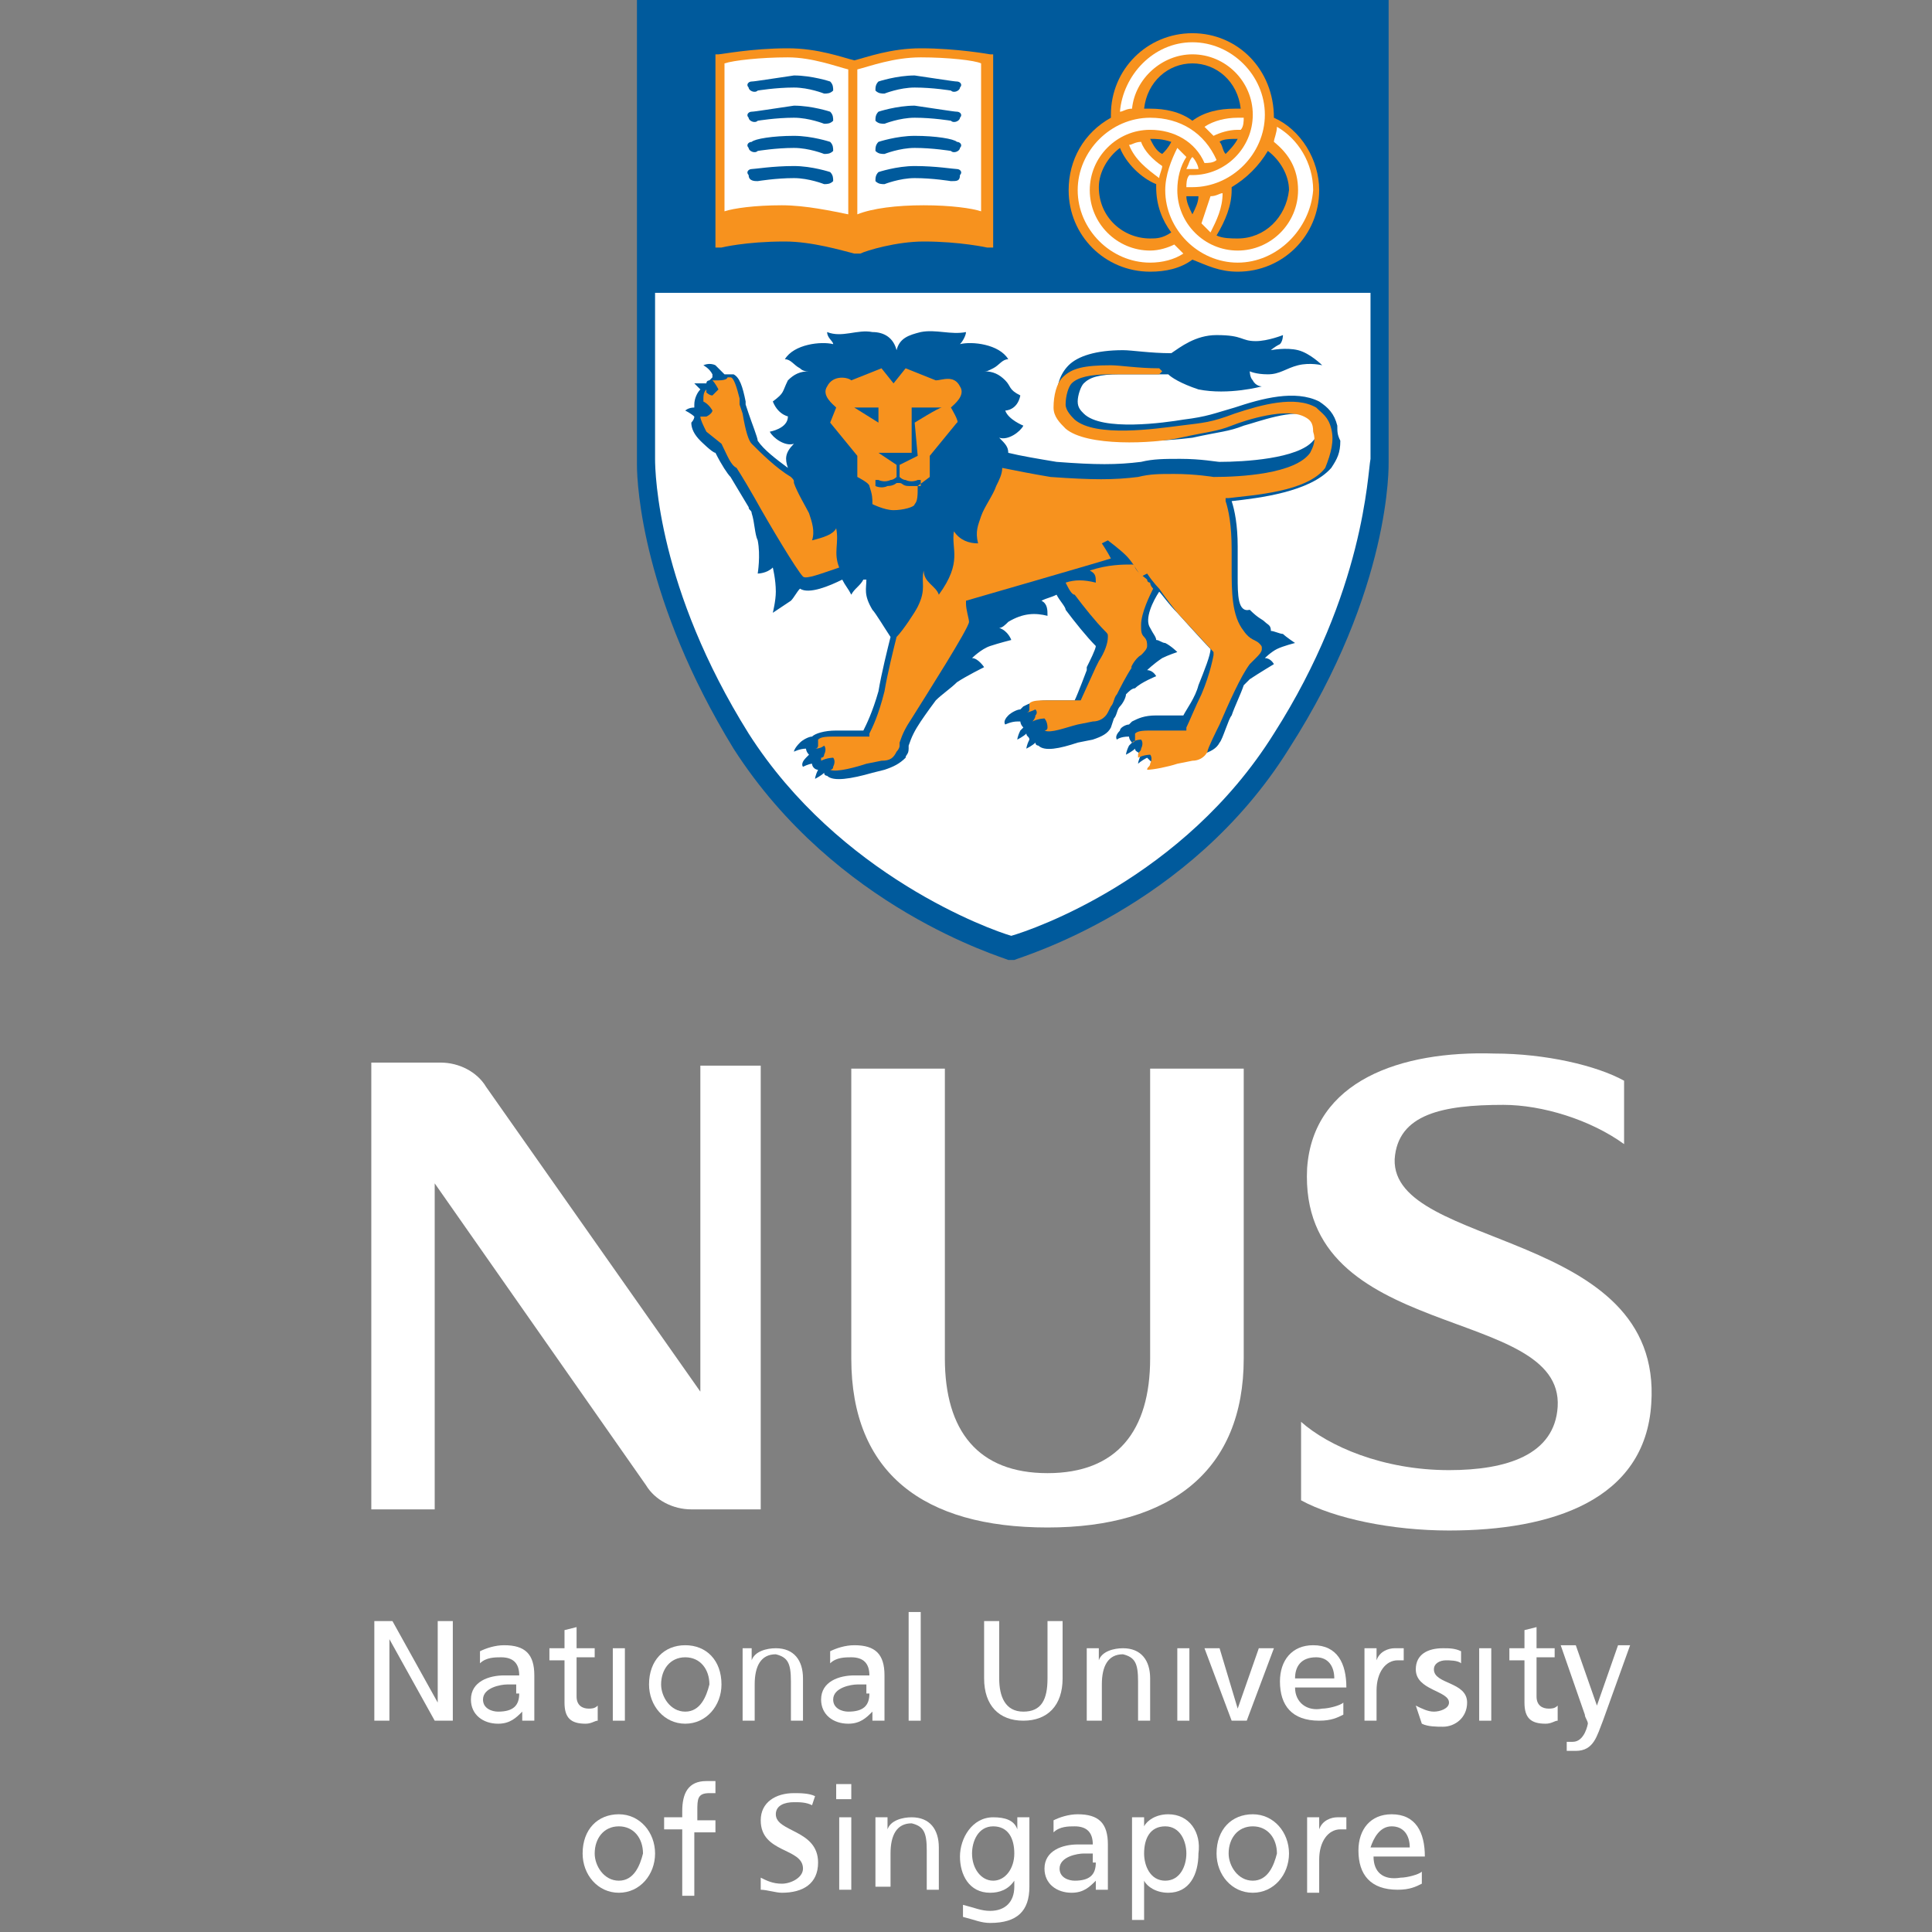 
<svg version="1.1" id="Layer_1" xmlns="http://www.w3.org/2000/svg" xmlns:xlink="http://www.w3.org/1999/xlink" x="0px" y="0px"
	 width="100%" height="100%" viewBox="0 0 64 64" enable-background="new 0 0 64 64" xml:space="preserve">
<rect x="0" y="0" width="64" height="64" fill="#808080" stroke="none"/>
<polygon fill="#FFFFFF" points="12.4,53.7 13,53.7 14.5,56.4 14.5,56.4 14.5,53.7 15,53.7 15,57 14.4,57 12.9,54.3 12.9,54.3 
	12.9,57 12.4,57 "/>
<path fill="#FFFFFF" d="M17.7,57c0-0.1,0-0.2,0-0.5v-1c0-0.7-0.3-1-1-1c-0.3,0-0.6,0.1-0.8,0.2l0,0.4c0.2-0.2,0.5-0.2,0.7-0.2
	c0.4,0,0.6,0.2,0.6,0.6c-0.2,0-0.3,0-0.5,0c-0.5,0-1.1,0.2-1.1,0.8c0,0.5,0.4,0.8,0.9,0.8c0.4,0,0.6-0.2,0.8-0.4h0V57H17.7z
	 M17.2,56.1c0,0.4-0.2,0.6-0.7,0.6c-0.2,0-0.5-0.1-0.5-0.4c0-0.4,0.6-0.5,0.8-0.5c0.1,0,0.2,0,0.3,0V56.1z"/>
<path fill="#FFFFFF" d="M19.7,54.9h-0.6v1.3c0,0.3,0.2,0.4,0.4,0.4c0.1,0,0.2,0,0.3-0.1V57c-0.1,0-0.2,0.1-0.4,0.1
	c-0.5,0-0.7-0.2-0.7-0.7v-1.4h-0.5v-0.4h0.5V54l0.4-0.1v0.7h0.6V54.9z"/>
<rect x="20.3" y="54.6" fill="#FFFFFF" width="0.4" height="2.4"/>
<path fill="#FFFFFF" d="M22.7,54.5c-0.7,0-1.2,0.5-1.2,1.3c0,0.7,0.5,1.3,1.2,1.3c0.7,0,1.2-0.6,1.2-1.3
	C23.9,55,23.4,54.5,22.7,54.5z M22.7,56.7c-0.5,0-0.8-0.5-0.8-0.9c0-0.5,0.3-0.9,0.8-0.9c0.5,0,0.8,0.4,0.8,0.9
	C23.4,56.2,23.2,56.7,22.7,56.7z"/>
<path fill="#FFFFFF" d="M24.5,54.6h0.4V55h0c0.1-0.3,0.5-0.4,0.8-0.4c0.6,0,0.9,0.4,0.9,1V57h-0.4v-1.3c0-0.6-0.1-0.8-0.5-0.9
	c-0.5,0-0.7,0.4-0.7,1V57h-0.4V54.6z"/>
<path fill="#FFFFFF" d="M29.3,57c0-0.1,0-0.2,0-0.5v-1c0-0.7-0.3-1-1-1c-0.3,0-0.6,0.1-0.8,0.2l0,0.4c0.2-0.2,0.5-0.2,0.7-0.2
	c0.4,0,0.6,0.2,0.6,0.6c-0.2,0-0.3,0-0.5,0c-0.5,0-1.1,0.2-1.1,0.8c0,0.5,0.4,0.8,0.9,0.8c0.4,0,0.6-0.2,0.8-0.4h0V57H29.3z
	 M28.8,56.1c0,0.4-0.2,0.6-0.7,0.6c-0.2,0-0.5-0.1-0.5-0.4c0-0.4,0.6-0.5,0.8-0.5c0.1,0,0.2,0,0.3,0V56.1z"/>
<rect x="30.1" y="53.4" fill="#FFFFFF" width="0.4" height="3.6"/>
<path fill="#FFFFFF" d="M35.2,55.6c0,0.9-0.5,1.4-1.3,1.4c-0.8,0-1.3-0.5-1.3-1.4v-1.9h0.5v1.9c0,0.6,0.2,1.1,0.8,1.1
	c0.6,0,0.8-0.4,0.8-1.1v-1.9h0.5V55.6z"/>
<path fill="#FFFFFF" d="M36,54.6h0.4V55h0c0.1-0.3,0.5-0.4,0.8-0.4c0.6,0,0.9,0.4,0.9,1V57h-0.4v-1.3c0-0.6-0.1-0.8-0.5-0.9
	c-0.5,0-0.7,0.4-0.7,1V57H36V54.6z"/>
<rect x="39" y="54.6" fill="#FFFFFF" width="0.4" height="2.4"/>
<polygon fill="#FFFFFF" points="41.3,57 40.8,57 39.9,54.6 40.4,54.6 41,56.6 41,56.6 41.7,54.6 42.2,54.6 "/>
<path fill="#FFFFFF" d="M42.9,55.9h1.7c0-0.8-0.3-1.4-1.1-1.4c-0.7,0-1.1,0.5-1.1,1.2c0,0.8,0.4,1.3,1.3,1.3c0.4,0,0.6-0.1,0.8-0.2
	v-0.4c-0.1,0.1-0.5,0.2-0.7,0.2C43.3,56.7,42.9,56.4,42.9,55.9z M43.6,54.9c0.4,0,0.6,0.3,0.6,0.7h-1.3
	C42.9,55.2,43.1,54.9,43.6,54.9z"/>
<path fill="#FFFFFF" d="M45.2,54.6h0.4V55h0c0.1-0.3,0.4-0.4,0.6-0.4c0.1,0,0.2,0,0.3,0V55c-0.1,0-0.2,0-0.2,0c-0.4,0-0.7,0.4-0.7,1
	V57h-0.4V54.6z"/>
<path fill="#FFFFFF" d="M46.9,56.5c0.2,0.1,0.4,0.2,0.6,0.2c0.2,0,0.5-0.1,0.5-0.3c0-0.4-1.1-0.4-1.1-1.1c0-0.5,0.4-0.7,0.9-0.7
	c0.2,0,0.4,0,0.6,0.1l0,0.4c-0.1-0.1-0.4-0.1-0.5-0.1c-0.2,0-0.4,0.1-0.4,0.3c0,0.5,1.1,0.4,1.1,1.1c0,0.5-0.4,0.8-0.8,0.8
	c-0.2,0-0.5,0-0.7-0.1L46.9,56.5z"/>
<rect x="49" y="54.6" fill="#FFFFFF" width="0.4" height="2.4"/>
<path fill="#FFFFFF" d="M51.5,54.9h-0.6v1.3c0,0.3,0.2,0.4,0.4,0.4c0.1,0,0.2,0,0.3-0.1V57c-0.1,0-0.2,0.1-0.4,0.1
	c-0.5,0-0.7-0.2-0.7-0.7v-1.4h-0.5v-0.4h0.5V54l0.4-0.1v0.7h0.6V54.9z"/>
<path fill="#FFFFFF" d="M51.9,57.7c0.1,0,0.1,0,0.2,0c0.4,0,0.5-0.6,0.5-0.6c0-0.1-0.1-0.2-0.1-0.3l-0.8-2.3h0.5l0.7,2h0l0.7-2H54
	l-0.9,2.5c-0.2,0.5-0.3,1-0.9,1c-0.1,0-0.2,0-0.3,0L51.9,57.7z"/>
<path fill="#FFFFFF" d="M20.5,60.1c-0.7,0-1.2,0.5-1.2,1.3c0,0.7,0.5,1.3,1.2,1.3c0.7,0,1.2-0.6,1.2-1.3
	C21.7,60.7,21.2,60.1,20.5,60.1z M20.5,62.3c-0.5,0-0.8-0.5-0.8-0.9c0-0.5,0.3-0.9,0.8-0.9c0.5,0,0.8,0.4,0.8,0.9
	C21.2,61.8,21,62.3,20.5,62.3z"/>
<path fill="#FFFFFF" d="M22.6,60.6H22v-0.4h0.6V60c0-0.6,0.2-1,0.8-1c0.1,0,0.2,0,0.3,0l0,0.4c-0.1,0-0.1,0-0.2,0
	c-0.4,0-0.4,0.2-0.4,0.6v0.3h0.6v0.4H23v2.1h-0.4V60.6z"/>
<path fill="#FFFFFF" d="M26.9,59.8c-0.2-0.1-0.4-0.1-0.6-0.1c-0.3,0-0.6,0.1-0.6,0.4c0,0.6,1.4,0.5,1.4,1.6c0,0.7-0.5,1-1.2,1
	c-0.2,0-0.5-0.1-0.7-0.1l0-0.4c0.2,0.1,0.4,0.2,0.7,0.2c0.3,0,0.7-0.2,0.7-0.5c0-0.7-1.4-0.5-1.4-1.6c0-0.6,0.5-0.9,1.1-0.9
	c0.2,0,0.5,0,0.7,0.1L26.9,59.8z"/>
<rect x="27.8" y="60.2" fill="#FFFFFF" width="0.4" height="2.4"/>
<rect x="27.7" y="59.1" fill="#FFFFFF" width="0.5" height="0.5"/>
<path fill="#FFFFFF" d="M29,60.2h0.4v0.4h0c0.1-0.3,0.5-0.4,0.8-0.4c0.6,0,0.9,0.4,0.9,1v1.4h-0.4v-1.3c0-0.6-0.1-0.8-0.5-0.9
	c-0.5,0-0.7,0.4-0.7,1v1.1H29V60.2z"/>
<path fill="#FFFFFF" d="M33.7,60.2v0.4h0c-0.1-0.3-0.4-0.4-0.8-0.4c-0.7,0-1.1,0.7-1.1,1.3c0,0.6,0.3,1.2,1,1.2
	c0.3,0,0.6-0.1,0.8-0.4h0v0.2c0,0.5-0.3,0.8-0.8,0.8c-0.3,0-0.5-0.1-0.9-0.2l0,0.4c0.4,0.1,0.6,0.2,0.9,0.2c0.9,0,1.3-0.4,1.3-1.2
	v-2.3H33.7z M32.9,62.3c-0.4,0-0.7-0.4-0.7-0.9c0-0.4,0.2-0.9,0.7-0.9c0.5,0,0.7,0.4,0.7,0.9C33.6,61.9,33.3,62.3,32.9,62.3z"/>
<path fill="#FFFFFF" d="M36.7,62.6c0-0.1,0-0.2,0-0.5v-1c0-0.7-0.3-1-1-1c-0.3,0-0.6,0.1-0.8,0.2l0,0.4c0.2-0.2,0.5-0.2,0.7-0.2
	c0.4,0,0.6,0.2,0.6,0.6c-0.2,0-0.3,0-0.5,0c-0.5,0-1.1,0.2-1.1,0.8c0,0.5,0.4,0.8,0.9,0.8c0.4,0,0.6-0.2,0.8-0.4h0v0.3H36.7z
	 M36.3,61.7c0,0.4-0.2,0.6-0.7,0.6c-0.2,0-0.5-0.1-0.5-0.4c0-0.4,0.6-0.5,0.8-0.5c0.1,0,0.2,0,0.3,0V61.7z"/>
<path fill="#FFFFFF" d="M38.7,60.1c-0.4,0-0.7,0.2-0.8,0.4h0v-0.3h-0.4v3.4h0.4v-1.3h0c0.1,0.2,0.4,0.4,0.8,0.4c0.7,0,1-0.6,1-1.3
	C39.8,60.7,39.4,60.1,38.7,60.1z M38.6,62.3c-0.5,0-0.7-0.5-0.7-0.9c0-0.5,0.2-0.9,0.7-0.9c0.5,0,0.7,0.5,0.7,0.9
	C39.3,61.8,39.1,62.3,38.6,62.3z"/>
<path fill="#FFFFFF" d="M41.5,60.1c-0.7,0-1.2,0.5-1.2,1.3c0,0.7,0.5,1.3,1.2,1.3c0.7,0,1.2-0.6,1.2-1.3
	C42.7,60.7,42.2,60.1,41.5,60.1z M41.5,62.3c-0.5,0-0.8-0.5-0.8-0.9c0-0.5,0.3-0.9,0.8-0.9c0.5,0,0.8,0.4,0.8,0.9
	C42.2,61.8,42,62.3,41.5,62.3z"/>
<path fill="#FFFFFF" d="M43.3,60.2h0.4v0.4h0c0.1-0.3,0.4-0.4,0.6-0.4c0.1,0,0.2,0,0.3,0v0.4c-0.1,0-0.2,0-0.2,0
	c-0.4,0-0.7,0.4-0.7,1v1.1h-0.4V60.2z"/>
<path fill="#FFFFFF" d="M45.5,61.5h1.7c0-0.8-0.3-1.4-1.1-1.4c-0.7,0-1.1,0.5-1.1,1.2c0,0.8,0.4,1.3,1.3,1.3c0.4,0,0.6-0.1,0.8-0.2
	v-0.4c-0.1,0.1-0.5,0.2-0.7,0.2C45.8,62.3,45.5,62,45.5,61.5z M46.1,60.5c0.4,0,0.6,0.3,0.6,0.7h-1.3C45.5,60.9,45.7,60.5,46.1,60.5
	z"/>
<path fill="#FFFFFF" d="M43.1,47.1c0.9,0.8,2.7,1.6,4.9,1.6c1.9,0,3.5-0.5,3.6-2.1c0.2-3.4-8.6-2.1-8.3-7.9c0.2-2.9,3.1-3.9,6.2-3.8
	c1.7,0,3.4,0.4,4.3,0.9l0,2.1c-1.1-0.8-2.7-1.3-4-1.3c-2,0-3.5,0.3-3.6,1.8c-0.1,3,8.9,2.3,8.5,8.1c-0.2,3.2-3.3,4.2-6.7,4.2
	c-1.9,0-3.8-0.4-4.9-1L43.1,47.1z"/>
<path fill="#FFFFFF" d="M34.7,50.6c-4.1,0-6.5-1.8-6.5-5.6v-9.6h3.1l0,9.6c0,2.4,1.1,3.8,3.4,3.8c2.3,0,3.4-1.4,3.4-3.8l0-9.6h3.1
	v9.6C41.2,48.7,38.8,50.6,34.7,50.6z"/>
<path fill="#FFFFFF" d="M23.2,35.3v10.8l-7.1-10.1c-0.3-0.5-0.9-0.8-1.5-0.8h-2.3v14.8h2.1V39.2l7,10c0.3,0.5,0.9,0.8,1.5,0.8h2.3
	V35.3H23.2z"/>
<g>
	<path fill="#005A9C" d="M46,15.3V0h-0.3H21.1v15.3c0,0,0,0.1,0,0.1c0,0.7,0.2,4.5,3.2,9.4c3.4,5.3,8.9,6.9,9.1,7l0.1,0l0.1,0
		c0.2-0.1,5.8-1.7,9.1-7C46.1,19.5,46,15.4,46,15.3z"/>
	<path fill="#FFFFFF" d="M42.2,24.3c-3,4.8-8,6.5-8.7,6.7c-0.7-0.2-5.7-2-8.7-6.7l0,0c-3-4.8-3.1-8.6-3.1-9.1c0,0,0-0.1,0-0.1
		c0,0,0-2.5,0-5.4h23.7c0,2.9,0,5.4,0,5.4c0,0,0,0,0,0.1C45.3,15.7,45.2,19.6,42.2,24.3z"/>
	<g>
		<g>
			<polygon fill="#602E1B" points="38.5,12 38.5,12 38.5,12 			"/>
		</g>
	</g>
	<path fill="#F7921E" d="M32.8,1.8c0,0-1.1-0.2-2.3-0.2c-1,0-1.8,0.3-2.2,0.4c-0.4-0.1-1.2-0.4-2.2-0.4c-1.2,0-2.2,0.2-2.3,0.2
		l-0.1,0v1v4.5v0.9l0.2,0c0,0,0.8-0.2,2.1-0.2c0.9,0,1.9,0.3,2.3,0.4l0.1,0l0.1,0C28.7,8.3,29.7,8,30.6,8c1.2,0,2.1,0.2,2.1,0.2
		l0.2,0V7.3V2.8v-1L32.8,1.8z"/>
	<g>
		<path fill="#FFFFFF" d="M28.1,2.3c-0.4-0.1-1.2-0.4-2-0.4c-0.9,0-1.8,0.1-2.1,0.2c0,0.3,0,4.5,0,4.9c0.3-0.1,1-0.2,1.9-0.2
			c0.8,0,1.7,0.2,2.2,0.3V2.3z"/>
		<path fill="#FFFFFF" d="M30.5,1.9c-0.9,0-1.7,0.3-2.1,0.4v4.8c0.5-0.2,1.3-0.3,2.2-0.3c0.9,0,1.6,0.1,1.9,0.2c0-0.4,0-4.6,0-4.9
			C32.3,2,31.4,1.9,30.5,1.9z"/>
	</g>
	<g>
		<path fill="#005A9C" d="M24.9,2.7c-0.1,0-0.2,0.1-0.1,0.2c0,0.1,0.2,0.2,0.3,0.1c0,0,0.6-0.1,1.2-0.1c0.5,0,1,0.2,1,0.2
			c0.1,0,0.2,0,0.3-0.1c0-0.1,0-0.2-0.1-0.3c0,0-0.6-0.2-1.2-0.2C25.6,2.6,25,2.7,24.9,2.7z"/>
		<path fill="#005A9C" d="M24.9,3.7c-0.1,0-0.2,0.1-0.1,0.2c0,0.1,0.2,0.2,0.3,0.1c0,0,0.6-0.1,1.2-0.1c0.5,0,1,0.2,1,0.2
			c0.1,0,0.2,0,0.3-0.1c0-0.1,0-0.2-0.1-0.3c0,0-0.6-0.2-1.2-0.2C25.6,3.6,25,3.7,24.9,3.7z"/>
		<path fill="#005A9C" d="M24.9,4.7c-0.1,0-0.2,0.1-0.1,0.2C24.8,5,25,5.1,25.1,5c0,0,0.6-0.1,1.2-0.1c0.5,0,1,0.2,1,0.2
			c0.1,0,0.2,0,0.3-0.1c0-0.1,0-0.2-0.1-0.3c0,0-0.6-0.2-1.2-0.2C25.6,4.5,25,4.6,24.9,4.7z"/>
		<path fill="#005A9C" d="M24.9,5.6c-0.1,0-0.2,0.1-0.1,0.2C24.8,6,25,6,25.1,6c0,0,0.6-0.1,1.2-0.1c0.5,0,1,0.2,1,0.2
			c0.1,0,0.2,0,0.3-0.1c0-0.1,0-0.2-0.1-0.3c0,0-0.6-0.2-1.2-0.2C25.6,5.5,25,5.6,24.9,5.6z"/>
	</g>
	<g>
		<path fill="#005A9C" d="M31.7,2.7c0.1,0,0.2,0.1,0.1,0.2c0,0.1-0.2,0.2-0.3,0.1c0,0-0.6-0.1-1.2-0.1c-0.5,0-1,0.2-1,0.2
			c-0.1,0-0.2,0-0.3-0.1c0-0.1,0-0.2,0.1-0.3c0,0,0.6-0.2,1.2-0.2C31,2.6,31.6,2.7,31.7,2.7z"/>
		<path fill="#005A9C" d="M31.7,3.7c0.1,0,0.2,0.1,0.1,0.2c0,0.1-0.2,0.2-0.3,0.1c0,0-0.6-0.1-1.2-0.1c-0.5,0-1,0.2-1,0.2
			c-0.1,0-0.2,0-0.3-0.1c0-0.1,0-0.2,0.1-0.3c0,0,0.6-0.2,1.2-0.2C31,3.6,31.6,3.7,31.7,3.7z"/>
		<path fill="#005A9C" d="M31.7,4.7c0.1,0,0.2,0.1,0.1,0.2c0,0.1-0.2,0.2-0.3,0.1c0,0-0.6-0.1-1.2-0.1c-0.5,0-1,0.2-1,0.2
			c-0.1,0-0.2,0-0.3-0.1c0-0.1,0-0.2,0.1-0.3c0,0,0.6-0.2,1.2-0.2C31,4.5,31.6,4.6,31.7,4.7z"/>
		<path fill="#005A9C" d="M31.7,5.6c0.1,0,0.2,0.1,0.1,0.2C31.8,6,31.7,6,31.5,6c0,0-0.6-0.1-1.2-0.1c-0.5,0-1,0.2-1,0.2
			c-0.1,0-0.2,0-0.3-0.1c0-0.1,0-0.2,0.1-0.3c0,0,0.6-0.2,1.2-0.2C31,5.5,31.6,5.6,31.7,5.6z"/>
	</g>
	<path fill="#005A9C" d="M44.3,14.1c-0.1-0.4-0.3-0.6-0.6-0.8c-0.8-0.4-1.9-0.1-2.8,0.2c-0.7,0.2-0.9,0.3-1.7,0.4
		c-0.6,0.1-2.7,0.4-3.3-0.2c-0.1-0.1-0.2-0.2-0.2-0.4c0-0.2,0.1-0.5,0.2-0.6c0.2-0.2,0.5-0.3,1.2-0.3l1.6,0c0.1,0.1,0.4,0.3,1,0.5
		c1,0.2,2.1-0.1,2.1-0.1s-0.2,0-0.3-0.2c-0.1-0.1-0.1-0.3-0.1-0.3s0.2,0.1,0.6,0.1c0.4,0,0.6-0.2,1-0.3c0.4-0.1,0.8,0,0.8,0
		s-0.4-0.4-0.8-0.5c-0.4-0.1-0.9,0-0.9,0s0.1-0.1,0.3-0.2c0.1-0.1,0.1-0.3,0.1-0.3s-0.5,0.2-0.9,0.2c-0.5,0-0.4-0.2-1.3-0.2
		c-0.7,0-1.2,0.4-1.5,0.6c-0.7,0-1.3-0.1-1.6-0.1c-0.9,0-1.5,0.2-1.8,0.5c-0.3,0.3-0.4,0.7-0.4,1.1c0,0.4,0.2,0.7,0.5,0.9
		c0.9,0.7,3.2,0.5,4,0.4c0.9-0.2,1.2-0.2,1.7-0.4l0,0c0.4-0.1,1.7-0.6,2.2-0.3c0.1,0.1,0.2,0.2,0.2,0.3c0,0.1,0,0.1,0,0.2
		c0,0.1,0,0.2-0.1,0.3c-0.5,0.6-2.3,0.7-3.1,0.7c-0.1,0-0.6-0.1-1.3-0.1c-0.5,0-0.9,0-1.3,0.1c-0.8,0.1-1.5,0.1-2.8,0
		c-0.6-0.1-1.2-0.2-1.6-0.3c0-0.2-0.1-0.3-0.3-0.5c0.3,0.1,0.7-0.2,0.8-0.4c0,0-0.5-0.2-0.6-0.5c0,0,0.4,0,0.5-0.5
		c-0.4-0.2-0.3-0.3-0.5-0.5c-0.2-0.2-0.4-0.3-0.7-0.3c0.1,0,0.1,0,0.3-0.1c0.2-0.1,0.3-0.3,0.5-0.3c-0.3-0.5-1.2-0.6-1.6-0.5
		c0.1-0.1,0.2-0.3,0.2-0.4c-0.5,0.1-1-0.1-1.5,0c-0.4,0.1-0.7,0.2-0.8,0.6h0h0h0c-0.1-0.4-0.4-0.6-0.8-0.6c-0.5-0.1-1,0.2-1.5,0
		c0,0.2,0.2,0.3,0.2,0.4c-0.4-0.1-1.3,0-1.6,0.5c0.2,0,0.3,0.2,0.5,0.3c0.1,0.1,0.2,0.1,0.3,0.1c-0.3,0-0.5,0.1-0.7,0.3
		C25.9,13,26,13,25.6,13.3c0.2,0.5,0.6,0.5,0.5,0.5c0,0.4-0.6,0.5-0.6,0.5c0.1,0.2,0.5,0.5,0.8,0.4c-0.3,0.3-0.3,0.5-0.2,0.8
		c-0.4-0.3-0.8-0.6-1-0.9c0-0.1-0.2-0.6-0.3-0.9l-0.1-0.3c0,0,0-0.1,0-0.1c-0.1-0.5-0.2-0.8-0.4-0.9c-0.1,0-0.2,0-0.3,0
		c-0.1-0.1-0.2-0.2-0.3-0.3c-0.2-0.1-0.4,0-0.4,0s0.2,0.1,0.3,0.3c0,0,0,0.1,0,0.1c0,0-0.1,0.1-0.1,0.1l0,0c0,0-0.1,0-0.1,0.1
		c0,0,0,0,0,0c-0.2,0-0.4,0-0.4,0s0.1,0.1,0.2,0.2c-0.1,0.1-0.2,0.3-0.2,0.5c0,0,0,0,0,0.1c-0.2,0-0.3,0.1-0.3,0.1s0.2,0.1,0.3,0.2
		c0,0,0,0,0,0c0,0,0,0,0,0c0,0.1-0.1,0.2-0.1,0.2c0,0.2,0.1,0.4,0.3,0.6c0,0,0.4,0.4,0.5,0.4c0.2,0.4,0.4,0.7,0.5,0.8
		c0,0,0.3,0.5,0.6,1c0,0.1,0.1,0.1,0.1,0.2c0.1,0.3,0.1,0.7,0.2,0.9c0.1,0.5,0,1.1,0,1.1s0.3,0,0.5-0.2c0,0,0.1,0.4,0.1,0.8
		c0,0.3-0.1,0.7-0.1,0.7s0.3-0.2,0.6-0.4c0.1-0.1,0.2-0.3,0.3-0.4c0.3,0.2,1-0.1,1.4-0.3c0.1,0.2,0.2,0.3,0.3,0.5
		c0.1-0.2,0.3-0.3,0.4-0.5c0,0,0.1,0,0.1,0c0,0.3-0.1,0.5,0.2,1c0.1,0.1,0.4,0.6,0.6,0.9c-0.1,0.4-0.3,1.2-0.4,1.8
		c-0.2,0.7-0.4,1.1-0.5,1.3c-0.3,0-0.8,0-0.9,0c-0.4,0-0.7,0.1-0.8,0.2c0,0,0,0,0,0c-0.1,0-0.3,0.1-0.4,0.2
		c-0.2,0.2-0.2,0.3-0.2,0.3s0.2-0.1,0.4-0.1c0,0,0,0,0,0c0,0,0,0,0,0c0,0,0,0.1,0.1,0.2c0,0,0,0-0.1,0.1c-0.2,0.2-0.1,0.3-0.1,0.3
		s0.2-0.1,0.3-0.1c0,0.1,0.1,0.2,0.2,0.2c0,0,0,0,0,0c-0.1,0.2-0.1,0.3-0.1,0.3s0.2-0.1,0.3-0.2c0,0.1,0.1,0.1,0.1,0.1
		c0.2,0.2,0.8,0.1,1.5-0.1l0.4-0.1c0.3-0.1,0.5-0.2,0.7-0.4c0-0.1,0.1-0.1,0.1-0.3l0-0.1c0.1-0.3,0.2-0.5,0.4-0.8
		c0,0,0.2-0.3,0.5-0.7c0.2-0.2,0.5-0.4,0.7-0.6c0.3-0.2,0.9-0.5,0.9-0.5s-0.2-0.3-0.4-0.3c0,0,0.3-0.3,0.6-0.4
		c0.3-0.1,0.7-0.2,0.7-0.2s-0.1-0.3-0.4-0.4c0.1,0,0.2-0.1,0.3-0.2c0.5-0.3,0.9-0.3,1.3-0.2c0-0.2,0-0.4-0.2-0.5
		c0.2-0.1,0.3-0.1,0.5-0.2c0.1,0.2,0.3,0.4,0.3,0.5c0.3,0.4,0.7,0.9,1,1.2c0,0,0,0,0,0c0,0.1-0.2,0.5-0.3,0.7L36,22.2
		c0,0-0.3,0.8-0.4,1c-0.2,0-0.7,0-0.9,0c-0.4,0-0.6,0.1-0.8,0.2c0,0,0,0-0.1,0.1c-0.1,0-0.3,0.1-0.4,0.2c-0.2,0.2-0.1,0.3-0.1,0.3
		s0.2-0.1,0.4-0.1c0,0,0,0,0.1,0c0,0,0,0.1,0.1,0.2c0,0-0.1,0.1-0.1,0.1c-0.1,0.2-0.1,0.3-0.1,0.3s0.2-0.1,0.3-0.2c0,0,0,0,0,0
		c0,0.1,0.1,0.1,0.1,0.2c0,0,0,0,0,0c-0.1,0.2-0.1,0.3-0.1,0.3s0.2-0.1,0.3-0.2c0,0.1,0.1,0.1,0.1,0.1c0.2,0.2,0.7,0.1,1.3-0.1
		l0.5-0.1c0.3-0.1,0.5-0.2,0.6-0.4c0,0,0.1-0.3,0.1-0.3c0.1-0.1,0.1-0.3,0.2-0.4c0.1-0.1,0.2-0.3,0.2-0.4c0.1-0.1,0.2-0.2,0.3-0.2
		c0.2-0.2,0.7-0.4,0.7-0.4s-0.1-0.2-0.3-0.2c0,0,0.2-0.2,0.5-0.4c0.2-0.1,0.5-0.2,0.5-0.2s-0.2-0.2-0.4-0.3c-0.1,0-0.2-0.1-0.3-0.1
		c0-0.1-0.1-0.2-0.2-0.4c-0.2-0.3,0.1-0.9,0.3-1.2c0.1,0.1,0.3,0.4,0.6,0.7c0,0,0.9,1,1.1,1.2c0,0.2-0.2,0.7-0.4,1.2
		c-0.1,0.4-0.4,0.8-0.5,1c-0.2,0-0.7,0-0.9,0c-0.4,0-0.6,0.1-0.8,0.2c0,0-0.1,0.1-0.1,0.1c-0.1,0-0.3,0.1-0.3,0.2
		c-0.2,0.2-0.1,0.3-0.1,0.3s0.1-0.1,0.4-0.1c0,0,0,0,0,0c0,0,0,0.1,0.1,0.2c0,0-0.1,0.1-0.1,0.1c-0.1,0.2-0.1,0.3-0.1,0.3
		s0.2-0.1,0.3-0.2c0,0,0,0,0,0c0,0.1,0.1,0.1,0.2,0.2c0,0,0,0,0,0c-0.1,0.2-0.1,0.3-0.1,0.3s0.1-0.1,0.3-0.2c0,0,0.1,0.1,0.1,0.1
		c0.2,0.2,0.7,0.1,1.3-0.1l0.4-0.1c0.3-0.1,0.5-0.2,0.6-0.4c0.1-0.1,0.3-0.8,0.4-0.9c0.1-0.3,0.3-0.7,0.4-1c0.1-0.1,0.1-0.1,0.2-0.2
		c0.3-0.2,0.8-0.5,0.8-0.5s-0.1-0.2-0.3-0.2c0,0,0.2-0.2,0.4-0.3c0.2-0.1,0.6-0.2,0.6-0.2s-0.3-0.2-0.4-0.3c-0.1,0-0.3-0.1-0.4-0.1
		c0-0.2-0.1-0.2-0.2-0.3c-0.1-0.1-0.2-0.1-0.5-0.4C41,20.3,41,19.7,41,19.1c0-0.1,0-0.3,0-0.4l0-0.6c0-0.7-0.1-1.2-0.2-1.5
		c0.9-0.1,2.6-0.3,3.3-1.1c0.2-0.3,0.3-0.5,0.3-0.9C44.3,14.4,44.3,14.3,44.3,14.1z"/>
	<path fill="#F7921E" d="M31.5,13.5c0.1-0.1,0.5-0.4,0.3-0.7c-0.2-0.4-0.6-0.2-0.8-0.2c0,0-1-0.4-1-0.4c0,0-0.4,0.5-0.4,0.5
		c0,0-0.4-0.5-0.4-0.5c0,0-1,0.4-1,0.4c-0.1-0.1-0.6-0.2-0.8,0.2c-0.2,0.3,0.2,0.6,0.3,0.7c0,0,0,0,0,0S27.5,14,27.5,14
		c0,0,0.9,1.1,0.9,1.1c0,0,0,0.7,0,0.7c0,0,0.4,0.2,0.4,0.3c0.1,0.3,0.1,0.4,0.1,0.6c0,0,0.4,0.2,0.7,0.2c0,0,0,0,0,0
		c0.3,0,0.7-0.1,0.7-0.2c0.1-0.1,0.1-0.3,0.1-0.6c0,0,0.4-0.3,0.4-0.3c0,0,0-0.7,0-0.7c0,0,0.9-1.1,0.9-1.1
		C31.8,14,31.5,13.5,31.5,13.5C31.5,13.5,31.5,13.5,31.5,13.5z M28.3,13.5l0.8,0l0,0l0,0.5L28.3,13.5z M30.3,14c0,0,0.1,1.1,0.1,1.1
		s-0.6,0.3-0.6,0.3c0,0,0,0.4,0,0.4c0,0,0.1,0.1,0.2,0.1c0.2,0.1,0.4,0,0.4,0l0.1,0l0,0.2l0,0c0,0-0.2,0-0.4,0
		c-0.2,0-0.2-0.1-0.3-0.1c0,0-0.1,0-0.1,0c0,0-0.1,0.1-0.3,0.1c-0.2,0.1-0.4,0-0.4,0l0,0l0-0.2l0.1,0c0,0,0.2,0.1,0.4,0
		c0.1,0,0.2-0.1,0.2-0.1c0,0,0-0.4,0-0.4c0,0-0.6-0.4-0.6-0.4s1.1,0,1.1,0c0-0.1,0-1.5,0-1.5l0.9,0l0.1,0C31.1,13.5,30.3,14,30.3,14
		z"/>
	<path fill="#F7921E" d="M37.8,21.7c0.1-0.1,0.2-0.2,0.2-0.3c0-0.1,0-0.2-0.1-0.3c-0.1-0.1-0.1-0.2-0.1-0.4c0-0.4,0.3-1,0.4-1.2
		c0,0-0.1-0.1-0.1-0.2c0,0-0.1,0-0.1-0.1c-0.1-0.1-0.3-0.2-0.4-0.4c0,0,0-0.1-0.1-0.1c-0.3,0-0.8,0-1.4,0.2c0.2,0.1,0.2,0.2,0.2,0.4
		c-0.4-0.1-0.7-0.1-1,0c0.1,0.2,0.2,0.4,0.3,0.4c0.3,0.4,0.7,0.9,1,1.2c0.1,0.1,0.1,0.1,0.1,0.2c0,0.2-0.1,0.5-0.3,0.8l-0.1,0.2
		l-0.5,1.1l-0.1,0c0,0-0.8,0-1,0c-0.3,0-0.5,0-0.6,0.1c0,0.1,0,0.1,0,0.2c0,0.1-0.1,0.1-0.1,0.1c0,0,0,0,0,0c0.1,0,0.3-0.1,0.3-0.1
		s0.1,0.1,0,0.2c0,0.1-0.1,0.2-0.1,0.2c0,0,0,0,0,0c0.2-0.1,0.4-0.1,0.4-0.1s0.1,0.1,0.1,0.3c0,0.1-0.1,0.1-0.1,0.1
		c0.2,0.1,0.7-0.1,1.1-0.2l0.5-0.1c0.2,0,0.4-0.1,0.5-0.3l0.1-0.2c0.1-0.1,0.1-0.3,0.2-0.4c0.1-0.2,0.3-0.6,0.5-0.9
		C37.4,22.2,37.6,21.8,37.8,21.7z"/>
	<g>
		<polygon fill="#F7921E" points="28.7,18.8 28.7,18.8 28.7,18.8 		"/>
		<path fill="#F7921E" d="M27.7,17.5c-0.1,0.2-0.4,0.3-0.8,0.4c0.1-0.3,0-0.6-0.1-0.9c-0.1-0.2-0.4-0.7-0.5-1c0-0.1,0-0.1-0.1-0.2
			c-0.5-0.3-1-0.8-1.3-1.1c-0.1-0.1-0.2-0.4-0.3-1l-0.1-0.3l0-0.2c-0.1-0.4-0.2-0.7-0.3-0.7c0,0-0.1,0-0.1,0l0,0c0,0,0,0.1-0.3,0.1
			c-0.1,0-0.1,0-0.1,0c0,0,0,0-0.1,0l0,0c0,0,0,0,0,0c0.1,0.1,0.2,0.3,0.2,0.3s-0.1,0.1-0.2,0.2c-0.1,0-0.2-0.1-0.2-0.1s0,0,0-0.1
			c-0.1,0.1-0.1,0.2-0.1,0.4c0.2,0.1,0.3,0.3,0.3,0.3s0,0.1-0.2,0.2c-0.1,0-0.1,0-0.2,0c0,0.1,0.1,0.3,0.2,0.5l0.5,0.4l0,0
			c0.2,0.4,0.3,0.7,0.5,0.8c0,0,0.2,0.3,0.6,1c0.5,0.9,1.4,2.4,1.6,2.6c0.1,0.1,0.6-0.1,1.2-0.3C27.6,18.3,27.8,18,27.7,17.5z"/>
	</g>
	<path fill="#F7921E" d="M44.1,14.2c-0.1-0.4-0.3-0.5-0.5-0.7c-0.7-0.4-1.8-0.1-2.7,0.2c-0.8,0.3-1,0.3-1.8,0.4
		c-0.8,0.1-2.8,0.4-3.5-0.2c-0.1-0.1-0.3-0.3-0.3-0.5c0-0.3,0.1-0.6,0.2-0.7c0.2-0.2,0.6-0.3,1.3-0.3c0,0,1.1,0,1.6,0l0.1-0.1
		l-0.1-0.1c-0.7,0-1.3-0.1-1.6-0.1c-0.9,0-1.3,0.1-1.6,0.4c-0.2,0.2-0.3,0.6-0.3,1c0,0.3,0.2,0.5,0.4,0.7c0.7,0.6,2.9,0.5,3.8,0.3
		c0.9-0.2,1.2-0.2,1.7-0.4l0,0c0.5-0.2,1.8-0.6,2.4-0.3c0.2,0.1,0.3,0.2,0.3,0.5c0.1,0.3,0,0.5-0.1,0.7c-0.5,0.7-2.3,0.8-3.2,0.8
		l0,0l0,0c0,0-0.6-0.1-1.3-0.1c-0.5,0-0.8,0-1.2,0.1c-0.8,0.1-1.5,0.1-2.9,0c-0.6-0.1-1.1-0.2-1.6-0.3c0,0.2-0.1,0.4-0.2,0.6
		c-0.1,0.3-0.4,0.7-0.5,1c-0.1,0.3-0.2,0.5-0.1,0.9c-0.3,0-0.6-0.1-0.8-0.4c-0.1,0.6,0.3,1-0.5,2.1c-0.1-0.3-0.5-0.4-0.5-0.8
		c-0.1,0.4,0.1,0.6-0.2,1.2c-0.1,0.2-0.5,0.8-0.7,1c-0.1,0.4-0.3,1.2-0.4,1.8c-0.2,0.8-0.4,1.2-0.5,1.4l0,0.1l-0.1,0
		c-0.2,0-0.8,0-1,0c-0.3,0-0.5,0-0.6,0.1c0,0.1,0,0.2,0,0.2c0,0.1-0.1,0.1-0.1,0.1c0,0,0,0,0,0c0.2,0,0.3-0.1,0.3-0.1s0.1,0.1,0,0.3
		c0,0.1-0.1,0.1-0.1,0.1c0,0,0,0,0,0.1c0.2-0.1,0.4-0.1,0.4-0.1s0.1,0.1,0,0.3c0,0.1-0.1,0.1-0.1,0.1c0.2,0.1,0.9-0.1,1.2-0.2
		c0,0,0.5-0.1,0.5-0.1c0.3,0,0.4-0.1,0.5-0.3c0,0,0.1-0.1,0.1-0.2c0,0,0-0.1,0-0.1c0.1-0.3,0.2-0.5,0.4-0.8c0.5-0.8,1.9-3,1.9-3.2
		c0,0,0,0,0,0c0-0.1-0.1-0.4-0.1-0.6l0-0.1c0,0,4.5-1.3,4.8-1.4c-0.1-0.2-0.3-0.5-0.3-0.5l0.2-0.1c0,0,0.4,0.3,0.6,0.5
		c0.2,0.2,0.3,0.4,0.5,0.7L38,19c0.2,0.3,0.4,0.5,0.4,0.5l0,0l0,0c0,0,0.2,0.3,0.6,0.8l1.2,1.3l0,0.1c0,0-0.1,0.6-0.4,1.3
		c-0.2,0.4-0.4,0.9-0.5,1.1l0,0.1l-0.1,0c-0.2,0-0.8,0-1,0c-0.3,0-0.5,0-0.6,0.1c0,0.1,0,0.2,0,0.2c0,0.1-0.1,0.1-0.1,0.1
		c0,0,0,0,0,0c0.1-0.1,0.3-0.1,0.3-0.1s0.1,0.1,0,0.3c0,0.1-0.1,0.1-0.1,0.2c0,0,0,0,0,0.1c0.2-0.1,0.4-0.1,0.4-0.1s0.1,0.1,0,0.3
		c0,0.1-0.1,0.1-0.1,0.2c0.2,0,0.7-0.1,1-0.2c0,0,0.5-0.1,0.5-0.1c0.2,0,0.4-0.1,0.5-0.3c0-0.1,0.3-0.7,0.4-0.9c0.3-0.7,0.7-1.6,1-2
		l0.2-0.2c0.1-0.1,0.2-0.2,0.2-0.3c0-0.1,0-0.1-0.1-0.2c-0.1-0.1-0.3-0.1-0.5-0.4c-0.4-0.5-0.4-1.3-0.4-2.1l0-0.6
		c0-0.8-0.1-1.3-0.2-1.6l0-0.1l0.1,0c0.8-0.1,2.6-0.2,3.2-1C44.1,15,44.2,14.6,44.1,14.2z"/>
	<path fill="#F7921E" d="M42.2,3.9C42.2,3.8,42.2,3.8,42.2,3.9c0-1.6-1.2-2.8-2.7-2.8s-2.7,1.2-2.7,2.7l0,0.1
		c-0.9,0.5-1.4,1.4-1.4,2.4c0,1.5,1.2,2.7,2.7,2.7c0.5,0,1-0.1,1.4-0.4C40,8.8,40.4,9,41,9c1.5,0,2.7-1.2,2.7-2.7
		C43.7,5.3,43.1,4.3,42.2,3.9z M39.5,2.1c0.8,0,1.5,0.6,1.6,1.5l-0.2,0c-0.5,0-1,0.1-1.4,0.4c-0.4-0.3-0.9-0.4-1.4-0.4
		c-0.1,0-0.1,0-0.2,0C38,2.7,38.7,2.1,39.5,2.1z M41,4.6c-0.1,0.2-0.3,0.4-0.4,0.5c-0.1-0.1-0.1-0.3-0.2-0.4
		C40.5,4.6,40.8,4.6,41,4.6L41,4.6z M38.1,7.9c-0.9,0-1.7-0.7-1.7-1.7c0-0.5,0.3-1,0.7-1.3c0.2,0.5,0.7,1,1.2,1.2c0,0,0,0.1,0,0.1
		c0,0.6,0.2,1.1,0.5,1.5C38.5,7.9,38.3,7.9,38.1,7.9z M38.5,5.1c-0.2-0.1-0.3-0.3-0.4-0.5c0,0,0,0,0,0c0.2,0,0.4,0,0.7,0.1
		C38.7,4.9,38.6,5,38.5,5.1z M39.5,7.1c-0.1-0.2-0.2-0.4-0.2-0.6l0.2,0c0.1,0,0.1,0,0.2,0C39.7,6.7,39.6,6.9,39.5,7.1z M41,7.9
		c-0.2,0-0.5,0-0.7-0.1c0.3-0.5,0.5-1,0.5-1.5l0-0.1c0.5-0.3,0.9-0.7,1.2-1.2c0.4,0.3,0.7,0.8,0.7,1.3C42.6,7.2,41.9,7.9,41,7.9z"/>
	<path fill="#FFFFFF" d="M39.5,5.2c0.1,0.1,0.2,0.3,0.2,0.4c-0.1,0-0.2,0-0.2,0c-0.1,0-0.2,0-0.2,0C39.4,5.4,39.4,5.3,39.5,5.2z"/>
	<path fill="#FFFFFF" d="M40.1,6.5c0.2,0,0.3-0.1,0.4-0.1c0,0.5-0.2,0.9-0.4,1.3c-0.1-0.1-0.2-0.2-0.3-0.3C39.9,7.1,40,6.8,40.1,6.5
		z"/>
	<path fill="#FFFFFF" d="M39.5,1.4c1.3,0,2.4,1.1,2.4,2.4s-1.1,2.4-2.4,2.4l-0.2,0c0-0.1,0-0.3,0.1-0.4l0.1,0c1.1,0,2-0.9,2-2
		s-0.9-2-2-2c-1,0-1.9,0.8-2,1.8c-0.2,0-0.3,0.1-0.4,0.1C37.2,2.5,38.2,1.4,39.5,1.4z"/>
	<path fill="#FFFFFF" d="M41,3.9l0.2,0c0,0.1,0,0.3-0.1,0.4l-0.1,0c-0.3,0-0.6,0.1-0.8,0.2c-0.1-0.1-0.2-0.2-0.3-0.3
		C40.2,4,40.6,3.9,41,3.9z"/>
	<path fill="#FFFFFF" d="M38.1,8.7c-1.3,0-2.4-1.1-2.4-2.4s1.1-2.4,2.4-2.4c1,0,1.8,0.5,2.2,1.4c-0.1,0.1-0.3,0.1-0.4,0.1
		c-0.3-0.7-1-1.1-1.8-1.1c-1.1,0-2,0.9-2,2s0.9,2,2,2c0.3,0,0.6-0.1,0.8-0.2c0.1,0.1,0.2,0.2,0.3,0.3C38.9,8.6,38.5,8.7,38.1,8.7z"
		/>
	<path fill="#FFFFFF" d="M37.8,4.7c0.1,0.3,0.4,0.6,0.7,0.8c0,0.1-0.1,0.3-0.1,0.4c-0.4-0.3-0.8-0.6-1-1.1
		C37.5,4.8,37.6,4.7,37.8,4.7z"/>
	<path fill="#FFFFFF" d="M41,8.7c-1.3,0-2.4-1.1-2.4-2.4c0-0.5,0.2-1,0.4-1.4c0.1,0.1,0.2,0.2,0.3,0.3C39.1,5.5,39,5.9,39,6.3
		c0,1.1,0.9,2,2,2c1.1,0,2-0.9,2-2c0-0.7-0.3-1.2-0.8-1.6c0-0.1,0.1-0.3,0.1-0.5c0.7,0.4,1.2,1.2,1.2,2.1C43.4,7.6,42.3,8.7,41,8.7z
		"/>
</g>
</svg>
